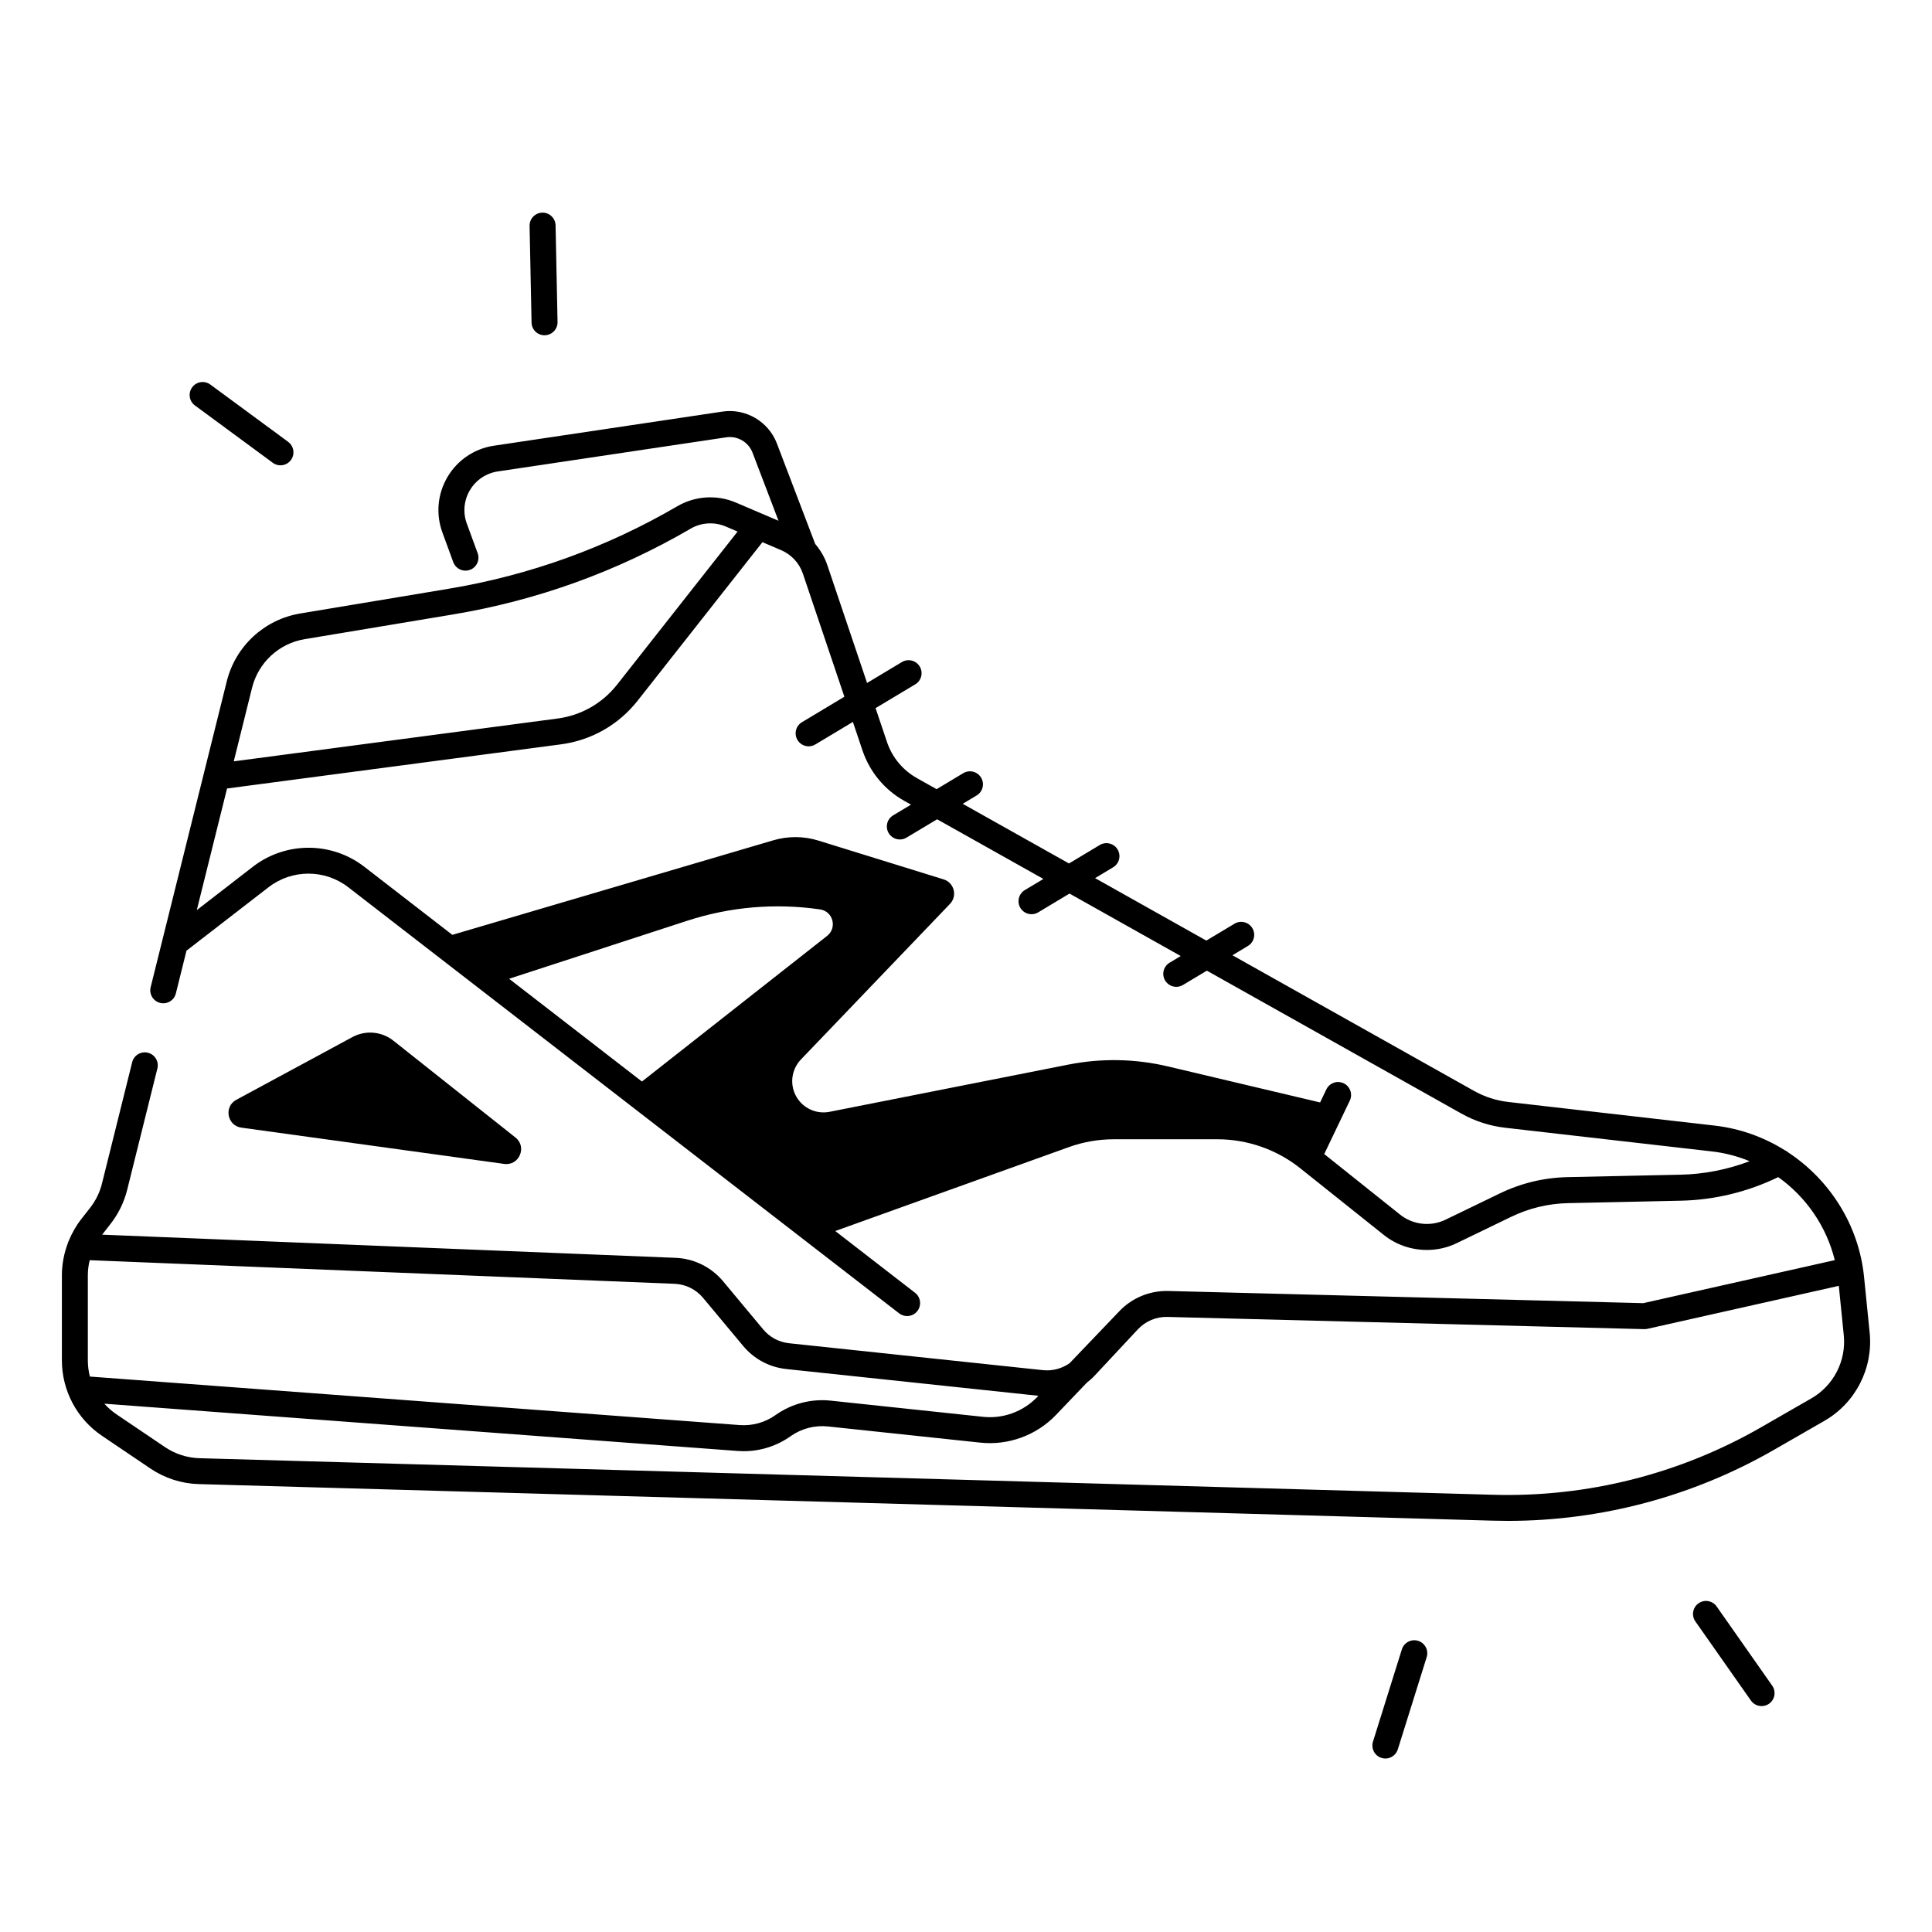 <?xml version="1.0" encoding="UTF-8"?>
<!-- Uploaded to: ICON Repo, www.iconrepo.com, Generator: ICON Repo Mixer Tools -->
<svg fill="#000000" width="800px" height="800px" version="1.1" viewBox="144 144 512 512" xmlns="http://www.w3.org/2000/svg">
 <g>
  <path d="m639.48 497.18-1.484-14.77c-1.379-13.738-9.082-25.742-20.121-33.023-0.277-0.246-0.59-0.441-0.926-0.59-5.5-3.434-11.777-5.719-18.5-6.496l-54.738-6.269c-3.207-0.363-6.269-1.359-9.094-2.941l-64.008-35.938 4.094-2.461c1.633-0.973 2.164-3.09 1.18-4.723s-3.102-2.156-4.723-1.18l-7.469 4.477-29.48-16.551 4.781-2.875c1.633-0.973 2.164-3.09 1.18-4.723-0.973-1.633-3.102-2.156-4.723-1.18l-8.156 4.891-28.164-15.812 3.691-2.215c1.633-0.973 2.164-3.09 1.18-4.723s-3.09-2.156-4.723-1.18l-7.066 4.242-5.234-2.941c-3.731-2.098-6.543-5.481-7.91-9.543l-3.031-8.992 10.52-6.309c1.633-0.973 2.156-3.09 1.18-4.723-0.973-1.633-3.09-2.156-4.723-1.18l-9.23 5.539-10.52-31.191c-0.707-2.098-1.82-3.996-3.227-5.648l-10.164-26.656c-2.215-5.797-8.266-9.34-14.406-8.422l-60.566 9.043c-5.144 0.766-9.633 3.777-12.289 8.254-2.656 4.477-3.16 9.852-1.367 14.742l2.875 7.852c0.512 1.398 1.832 2.262 3.238 2.262 0.395 0 0.797-0.07 1.18-0.207 1.781-0.648 2.707-2.629 2.047-4.418l-2.875-7.852c-1.074-2.941-0.777-6.168 0.828-8.855 1.605-2.688 4.289-4.496 7.379-4.961l60.566-9.043c2.961-0.441 5.883 1.27 6.945 4.062l6.887 18.055-11.316-4.832c-4.988-2.137-10.773-1.77-15.469 0.965-18.785 10.953-39.172 18.312-60.625 21.883l-39.34 6.555c-9.504 1.586-17.152 8.648-19.473 17.996l-20.164 81.031c-0.461 1.852 0.668 3.711 2.508 4.172 1.852 0.461 3.719-0.668 4.172-2.508l2.812-11.324 21.746-16.816c6.219-4.812 14.918-4.812 21.137 0l145.98 112.92c0.629 0.48 1.367 0.719 2.106 0.719 1.031 0 2.047-0.461 2.727-1.34 1.16-1.504 0.887-3.672-0.621-4.832l-21.145-16.363 61.941-22.25c3.828-1.379 7.824-2.066 11.875-2.066h27.492c7.93 0 15.715 2.727 21.914 7.676l22.168 17.691c3.277 2.617 7.332 3.965 11.406 3.965 2.707 0 5.41-0.59 7.922-1.812l14.355-6.945c4.773-2.312 9.879-3.543 15.172-3.652l29.941-0.648c8.887-0.195 17.723-2.363 25.711-6.25 7.352 5.234 12.781 13.02 14.988 22.004l-50.758 11.402-125.9-3.227c-4.898-0.117-9.645 1.852-13 5.422-0.012 0.012-0.02 0.012-0.02 0.02l-13.105 13.699c-2.035 1.426-4.547 2.106-7.047 1.84l-67.285-7.133c-2.695-0.285-5.137-1.594-6.867-3.672l-10.637-12.762c-3.121-3.738-7.695-6.004-12.555-6.199l-151.99-6.141 2.242-2.875c2.098-2.688 3.57-5.727 4.398-9.031l8-32.137c0.461-1.852-0.668-3.711-2.508-4.172-1.84-0.461-3.711 0.668-4.172 2.508l-8 32.137c-0.59 2.363-1.645 4.535-3.148 6.453l-2.371 3.031c-1.367 1.75-2.461 3.691-3.297 5.738-0.098 0.195-0.188 0.414-0.246 0.629-1.012 2.707-1.566 5.578-1.566 8.492v22.516c0 8.039 3.977 15.527 10.637 20.023l12.832 8.668c3.797 2.566 8.227 3.996 12.812 4.121l342.89 9.691c1.34 0.039 2.668 0.059 4.004 0.059 24.746 0 49.051-6.477 70.555-18.832l13.363-7.684c8.23-4.727 12.934-13.895 11.988-23.352zm-428.68-170.92c1.664-6.68 7.125-11.738 13.922-12.871l39.34-6.555c22.27-3.711 43.453-11.355 62.957-22.73 2.812-1.645 6.289-1.859 9.289-0.582l3.16 1.348-31.91 40.539c-3.926 4.981-9.543 8.188-15.832 9.012l-85.777 11.344zm68.121 77.125 47.211-15.379c11.344-3.699 23.391-4.723 35.199-3 3.434 0.5 4.594 4.859 1.871 7.008l-49.082 38.602zm310.47 51.918-29.941 0.648c-6.297 0.137-12.359 1.594-18.027 4.34l-14.355 6.945c-3.906 1.891-8.629 1.367-12.023-1.348l-20.113-16.051 6.781-14.16c0.816-1.711 0.098-3.769-1.625-4.594-1.723-0.816-3.769-0.098-4.594 1.625l-1.652 3.453-40.305-9.543c-8.66-2.047-17.652-2.223-26.383-0.492l-63.312 12.516c-2.894 0.57-5.883-0.441-7.832-2.656-2.844-3.227-2.734-8.098 0.234-11.199l39.508-41.238c2.027-2.117 1.121-5.629-1.684-6.504l-33.16-10.273c-3.898-1.211-8.07-1.238-11.984-0.078l-85.047 25.051-23.32-18.035c-8.699-6.731-20.859-6.731-29.559 0l-14.848 11.484 8.02-32.234 88.48-11.699c8.078-1.062 15.301-5.188 20.34-11.582l33.062-41.996 4.961 2.117c2.715 1.16 4.812 3.426 5.758 6.219l11 32.621-11.246 6.75c-1.633 0.973-2.156 3.09-1.18 4.723 0.648 1.074 1.789 1.672 2.953 1.672 0.602 0 1.211-0.156 1.77-0.492l9.957-5.973 2.547 7.566c1.918 5.676 5.844 10.41 11.059 13.344l1.801 1.012-4.734 2.832c-1.633 0.973-2.156 3.09-1.18 4.723 0.648 1.074 1.789 1.672 2.953 1.672 0.602 0 1.211-0.156 1.77-0.492l8.109-4.859 28.164 15.812-4.922 2.953c-1.633 0.973-2.164 3.09-1.18 4.723 0.648 1.074 1.789 1.672 2.953 1.672 0.602 0 1.211-0.156 1.77-0.492l8.297-4.981 29.48 16.551-2.953 1.77c-1.633 0.973-2.164 3.09-1.18 4.723 0.648 1.074 1.789 1.672 2.953 1.672 0.602 0 1.211-0.156 1.77-0.492l6.328-3.797 67.434 37.863c3.621 2.035 7.547 3.305 11.68 3.777l54.738 6.269c3.492 0.402 6.848 1.289 9.996 2.59-5.856 2.215-12.055 3.445-18.285 3.574zm-421.57 53.5c-0.355-1.387-0.543-2.832-0.543-4.301v-22.516c0-1.359 0.168-2.707 0.492-4.023l155 6.258c2.922 0.117 5.676 1.477 7.547 3.719l10.637 12.762c2.894 3.465 6.945 5.637 11.434 6.109l66.793 7.086-0.324 0.344c-3.672 3.836-9.012 5.797-14.309 5.234l-40.395-4.289c-5.188-0.551-10.391 0.809-14.652 3.836-2.746 1.957-6.109 2.883-9.477 2.637zm456.22 5.773-13.363 7.684c-21.551 12.387-46.082 18.566-70.926 17.871l-342.88-9.691c-3.277-0.098-6.445-1.113-9.16-2.953l-12.832-8.668c-1.199-0.816-2.281-1.762-3.227-2.824l167.86 12.527c0.531 0.039 1.055 0.059 1.586 0.059 4.43 0 8.777-1.379 12.398-3.957 2.883-2.047 6.406-2.973 9.93-2.598l40.395 4.289c7.398 0.789 14.867-1.949 20.004-7.32l8.234-8.609c0.719-0.562 1.418-1.16 2.035-1.832l11.453-12.27c2.027-2.164 4.879-3.367 7.844-3.285l126.33 3.238c0.285 0 0.57-0.02 0.848-0.078l50.734-11.395 1.32 13.105c0.672 6.762-2.691 13.324-8.586 16.707z"/>
  <path d="m277.61 452.45c3.977 0.551 6.141-4.508 2.992-6.996l-32.363-25.672c-3.09-2.449-7.352-2.824-10.824-0.953l-30.789 16.629c-3.356 1.812-2.441 6.859 1.34 7.379z"/>
  <path d="m195.66 251.45 20.625 15.191c1.535 1.133 3.691 0.797 4.812-0.727 0.137-0.176 0.246-0.375 0.344-0.57 0.688-1.457 0.277-3.258-1.074-4.25l-20.625-15.184c-1.535-1.133-3.691-0.797-4.812 0.727-1.129 1.527-0.805 3.691 0.73 4.812z"/>
  <path d="m288.38 232.85c1.348-0.031 2.5-0.828 3.039-1.969 0.227-0.461 0.344-0.992 0.336-1.543l-0.523-25.613c-0.039-1.898-1.613-3.414-3.512-3.375-1.898 0.039-3.414 1.613-3.375 3.512l0.523 25.613c0.027 1.906 1.602 3.414 3.512 3.375z"/>
  <path d="m598.93 569.73c-1.094-1.555-3.238-1.938-4.801-0.836-1.555 1.094-1.93 3.238-0.836 4.801l14.719 20.969c0.816 1.16 2.215 1.664 3.512 1.398 0.453-0.09 0.887-0.277 1.289-0.551 1.555-1.094 1.93-3.238 0.836-4.801z"/>
  <path d="m519.83 578.84c-1.812-0.57-3.75 0.441-4.32 2.254l-7.656 24.453c-0.57 1.812 0.441 3.75 2.254 4.32 0.582 0.176 1.16 0.207 1.723 0.09 1.191-0.246 2.203-1.113 2.598-2.344l7.656-24.453c0.57-1.82-0.445-3.75-2.254-4.32z"/>
 </g>
</svg>